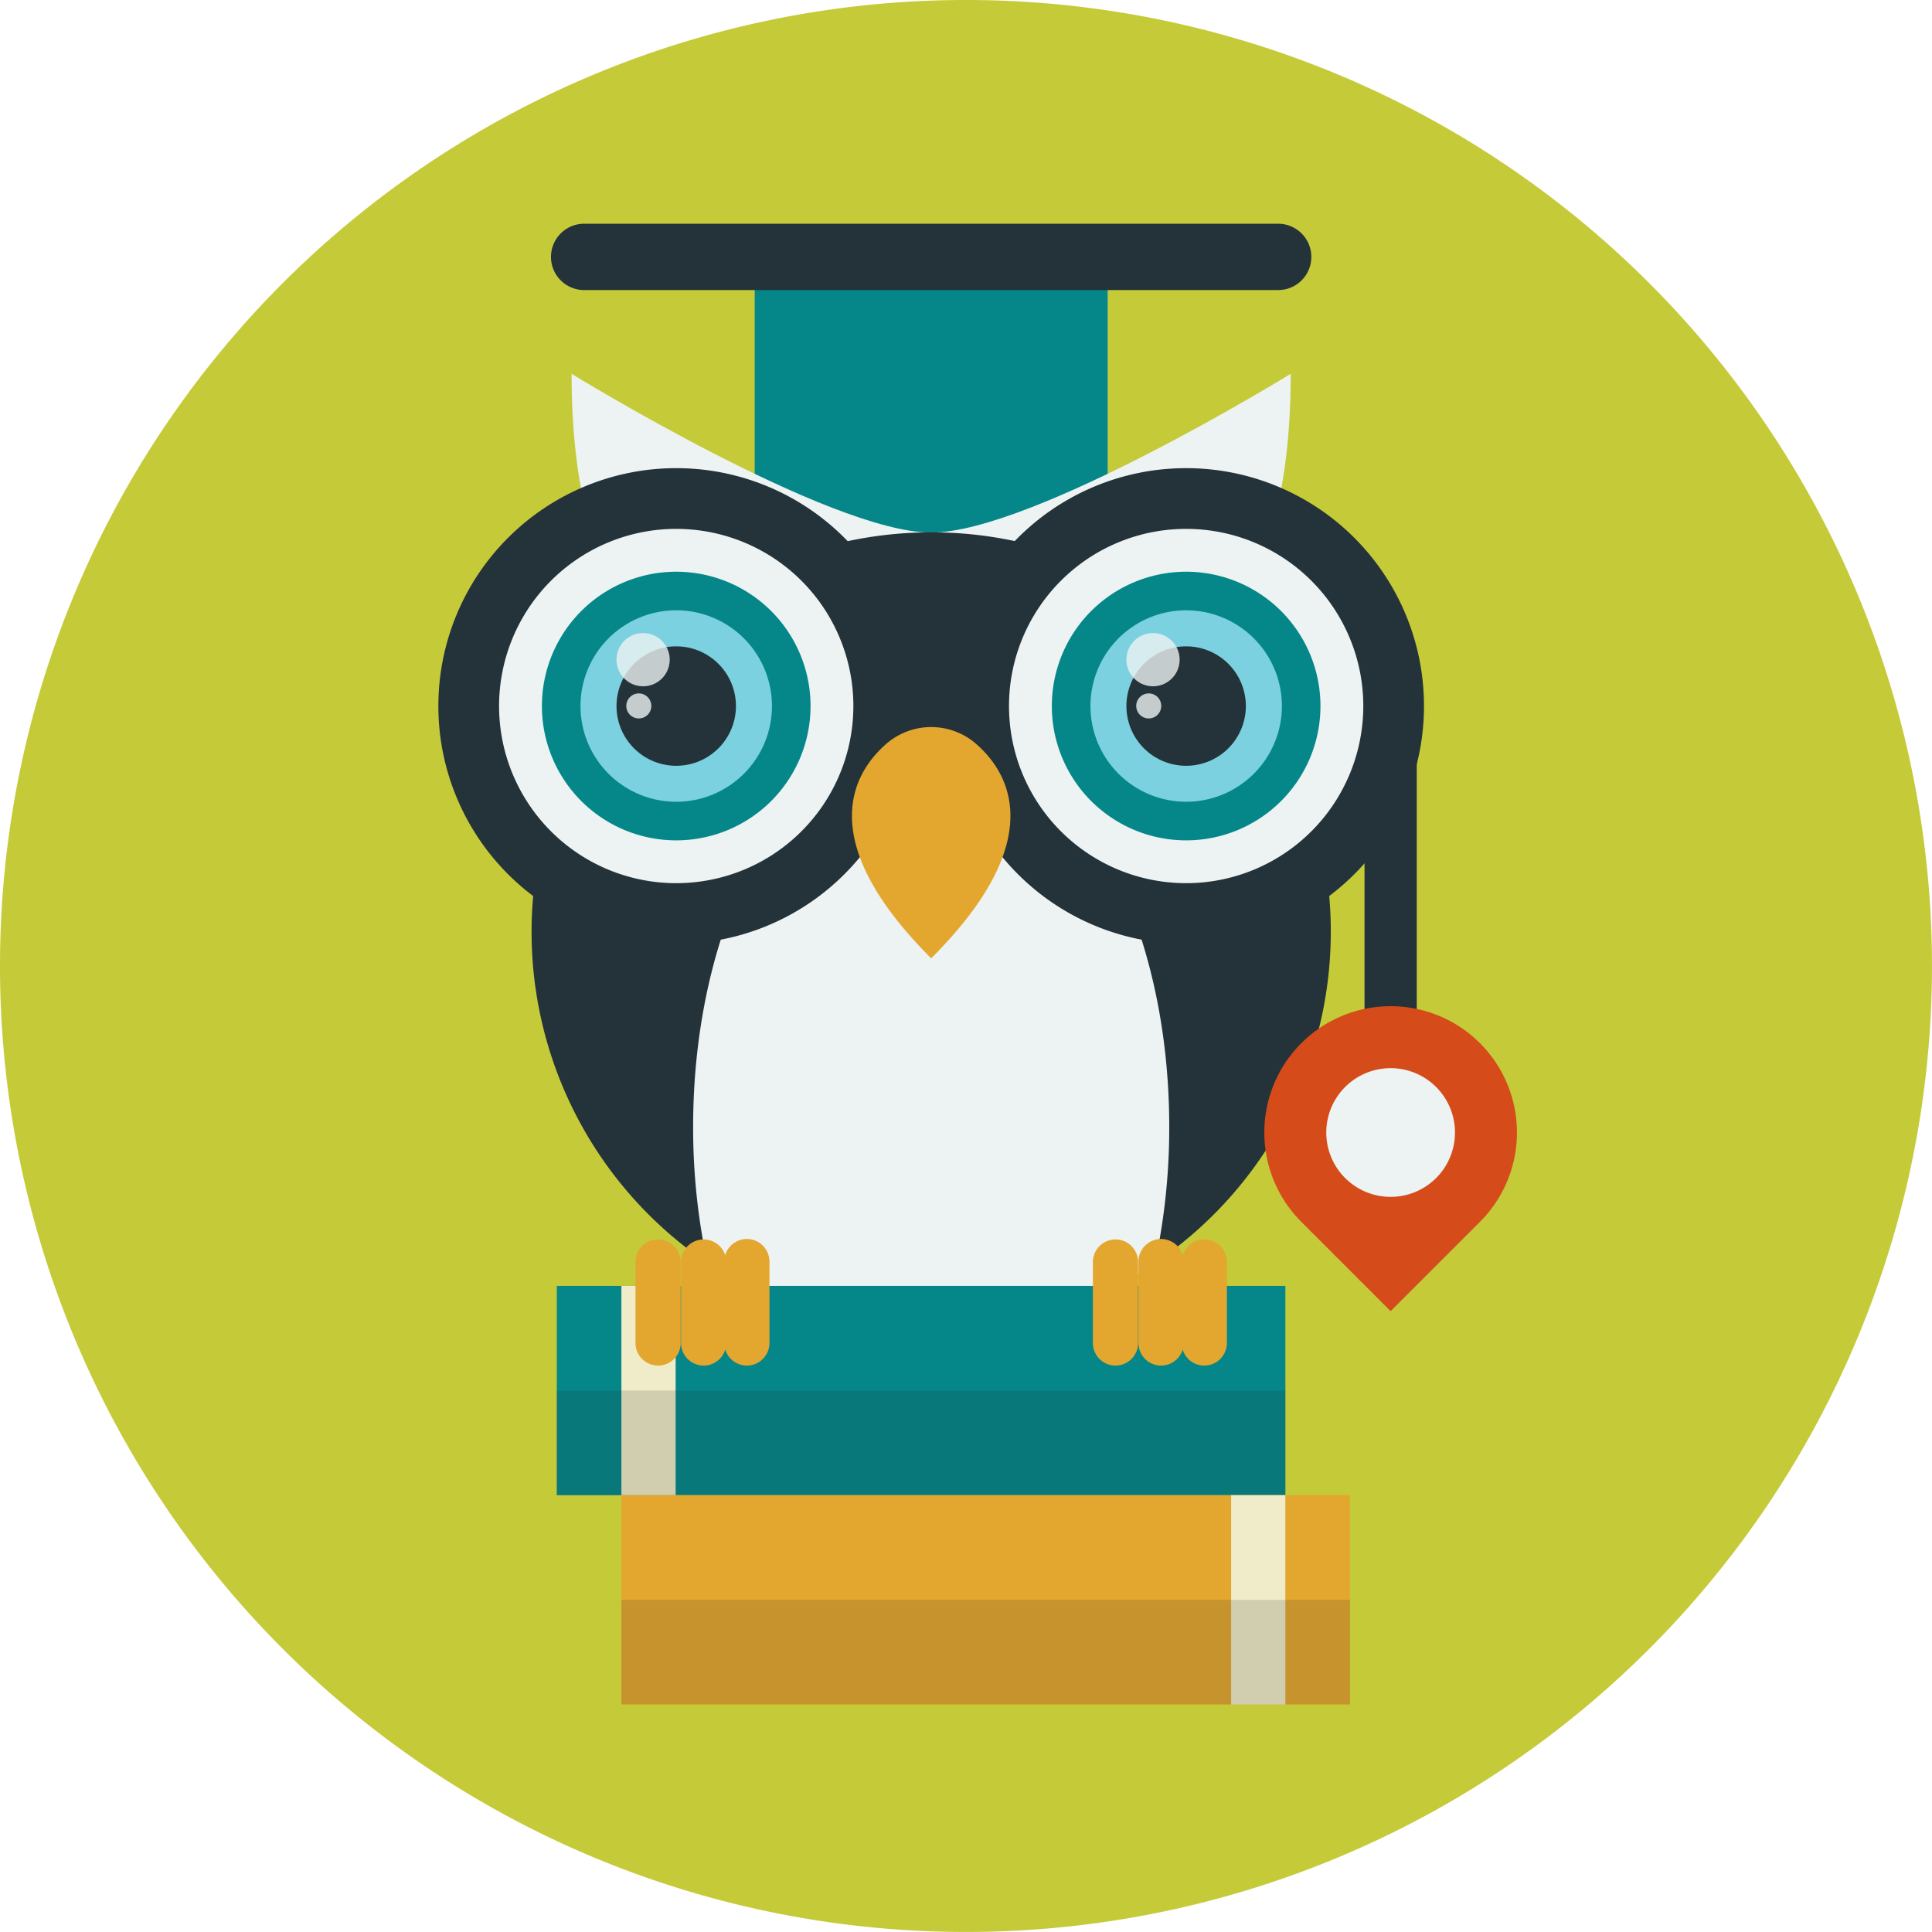 <svg xmlns="http://www.w3.org/2000/svg" xmlns:xlink="http://www.w3.org/1999/xlink" width="208.002" height="208.001" viewBox="0 0 208.002 208.001"><defs><clipPath id="a"><rect width="5.728" height="5.729" fill="none"/></clipPath><clipPath id="b"><rect width="2.693" height="2.693" fill="none"/></clipPath><clipPath id="e"><rect width="78.441" height="11.265" fill="none"/></clipPath><clipPath id="f"><rect width="78.44" height="11.265" fill="none"/></clipPath></defs><g transform="translate(0 -0.001)"><g transform="translate(0 0.001)"><path d="M208,104A104,104,0,1,1,104,0,104,104,0,0,1,208,104" transform="translate(0 -0.001)" fill="#c5ca39"/><rect width="38" height="33.345" transform="translate(81.252 30.037)" fill="#058789"/><path d="M81.69,45.2,53.583,56.758s-10.606-3.1-10.606-28.652c0,0,27.766,17.093,38.713,17.093" transform="translate(18.562 12.138)" fill="#edf3f3"/><path d="M70.013,45.2l28.108,11.56s10.6-3.1,10.6-28.652c0,0-27.766,17.093-38.713,17.093" transform="translate(30.239 12.138)" fill="#edf3f3"/><path d="M126.012,83.051A43.022,43.022,0,1,1,82.988,40.027a42.957,42.957,0,0,1,43.024,43.024" transform="translate(17.262 17.286)" fill="#243239"/><path d="M103.373,97.692a69.428,69.428,0,0,1-1.532,14.676,43.03,43.03,0,0,1-48.194,0,69.427,69.427,0,0,1-1.532-14.676c0-23.764,11.474-43.024,25.627-43.024s25.631,19.261,25.631,43.024" transform="translate(22.509 23.61)" fill="#edf3f3"/><rect width="5.623" height="43.951" transform="translate(146.907 77.348)" fill="#243239"/><path d="M108.661,108.487l-9.617-9.617a13.6,13.6,0,1,1,19.233,0Z" transform="translate(41.057 32.674)" fill="#d54b1a"/><path d="M113.578,87.242a6.929,6.929,0,1,1-6.929-6.929,6.93,6.93,0,0,1,6.929,6.929" transform="translate(43.069 34.686)" fill="#edf3f3"/><path d="M84.176,60.81A25.608,25.608,0,1,1,58.568,35.2,25.608,25.608,0,0,1,84.176,60.81" transform="translate(14.235 15.202)" fill="#243239"/><path d="M75.668,58.839A19.072,19.072,0,1,1,56.6,39.766,19.073,19.073,0,0,1,75.668,58.839" transform="translate(16.207 17.174)" fill="#edf3f3"/><path d="M69.667,57.448A14.461,14.461,0,1,1,55.206,42.987,14.46,14.46,0,0,1,69.667,57.448" transform="translate(17.598 18.565)" fill="#058789"/><path d="M64.258,56.194A10.306,10.306,0,1,1,53.951,45.889,10.305,10.305,0,0,1,64.258,56.194" transform="translate(18.851 19.818)" fill="#7bd1df"/><path d="M59.212,55.025A6.429,6.429,0,1,1,52.783,48.6a6.429,6.429,0,0,1,6.429,6.429" transform="translate(20.02 20.987)" fill="#243239"/><g transform="translate(66.374 68.157)" opacity="0.8"><g clip-path="url(#a)"><path d="M52.082,50.465A2.865,2.865,0,1,1,49.218,47.6a2.864,2.864,0,0,1,2.864,2.864" transform="translate(-46.354 -47.6)" fill="#edf3f3"/></g></g><g transform="translate(67.431 74.655)" opacity="0.8"><g clip-path="url(#b)"><path d="M49.784,53.484a1.347,1.347,0,1,1-1.346-1.346,1.346,1.346,0,0,1,1.346,1.346" transform="translate(-47.092 -52.138)" fill="#edf3f3"/></g></g><path d="M122.515,60.81A25.608,25.608,0,1,1,96.907,35.2,25.608,25.608,0,0,1,122.515,60.81" transform="translate(30.794 15.202)" fill="#243239"/><path d="M114.008,58.839A19.072,19.072,0,1,1,94.936,39.766a19.073,19.073,0,0,1,19.073,19.073" transform="translate(32.766 17.174)" fill="#edf3f3"/><path d="M108.006,57.448A14.461,14.461,0,1,1,93.545,42.987a14.46,14.46,0,0,1,14.461,14.461" transform="translate(34.157 18.565)" fill="#058789"/><path d="M102.6,56.194A10.305,10.305,0,1,1,92.291,45.889,10.305,10.305,0,0,1,102.6,56.194" transform="translate(35.41 19.818)" fill="#7bd1df"/><path d="M97.551,55.025A6.429,6.429,0,1,1,91.122,48.6a6.429,6.429,0,0,1,6.429,6.429" transform="translate(36.579 20.987)" fill="#243239"/><g transform="translate(121.272 68.157)" opacity="0.8"><g clip-path="url(#a)"><path d="M90.421,50.465A2.865,2.865,0,1,1,87.557,47.6a2.864,2.864,0,0,1,2.864,2.864" transform="translate(-84.693 -47.6)" fill="#edf3f3"/></g></g><g transform="translate(122.329 74.655)" opacity="0.8"><g clip-path="url(#b)"><path d="M88.124,53.484a1.347,1.347,0,1,1-1.346-1.346,1.346,1.346,0,0,1,1.346,1.346" transform="translate(-85.431 -52.138)" fill="#edf3f3"/></g></g><rect width="12.77" height="6.179" transform="translate(94.152 72.785)" fill="#243239"/><path d="M77.253,56.33a7.379,7.379,0,0,0-9.332,0c-3.564,3.007-8.3,10.271,4.665,23.234C85.55,66.6,80.817,59.337,77.253,56.33" transform="translate(27.666 23.61)" fill="#e3a72f"/><path d="M119.638,23.963h-74.6a3.57,3.57,0,1,1,0-7.139h74.6a3.57,3.57,0,1,1,0,7.139" transform="translate(17.912 7.265)" fill="#243239"/><rect width="78.441" height="22.531" transform="translate(59.945 138.443)" fill="#058789"/><rect width="5.841" height="22.531" transform="translate(66.9 138.443)" fill="#f0ecc9"/><g transform="translate(59.945 149.71)" opacity="0.15"><g clip-path="url(#e)"><rect width="78.441" height="11.265" transform="translate(0 0)" fill="#231f20"/></g></g><rect width="78.441" height="22.531" transform="translate(66.898 160.974)" fill="#e3a72f"/><rect width="5.841" height="22.531" transform="translate(132.544 160.974)" fill="#f0ecc9"/><g transform="translate(66.899 172.24)" opacity="0.15"><g clip-path="url(#f)"><rect width="78.441" height="11.265" transform="translate(-0.001 0)" fill="#231f20"/></g></g><path d="M50.214,106.785h0a2.433,2.433,0,0,1-2.433-2.433V95.591a2.434,2.434,0,0,1,4.867,0v8.762a2.434,2.434,0,0,1-2.434,2.433" transform="translate(20.637 40.234)" fill="#e3a72f"/><path d="M53.64,106.785h0a2.433,2.433,0,0,1-2.433-2.433V95.591a2.434,2.434,0,0,1,4.867,0v8.762a2.434,2.434,0,0,1-2.434,2.433" transform="translate(22.116 40.234)" fill="#e3a72f"/><path d="M56.889,106.785h0a2.434,2.434,0,0,1-2.434-2.433V95.591a2.434,2.434,0,0,1,4.868,0v8.762a2.434,2.434,0,0,1-2.434,2.433" transform="translate(23.519 40.234)" fill="#e3a72f"/><path d="M84.606,106.785h0a2.434,2.434,0,0,1-2.434-2.433V95.591a2.434,2.434,0,0,1,4.867,0v8.762a2.433,2.433,0,0,1-2.433,2.433" transform="translate(35.49 40.234)" fill="#e3a72f"/><path d="M88.032,106.785h0a2.433,2.433,0,0,1-2.434-2.433V95.591a2.433,2.433,0,1,1,4.866,0v8.762a2.432,2.432,0,0,1-2.431,2.433" transform="translate(36.97 40.234)" fill="#e3a72f"/><path d="M91.28,106.785h0a2.434,2.434,0,0,1-2.434-2.433V95.591a2.434,2.434,0,0,1,4.867,0v8.762a2.433,2.433,0,0,1-2.433,2.433" transform="translate(38.373 40.234)" fill="#e3a72f"/></g></g></svg>